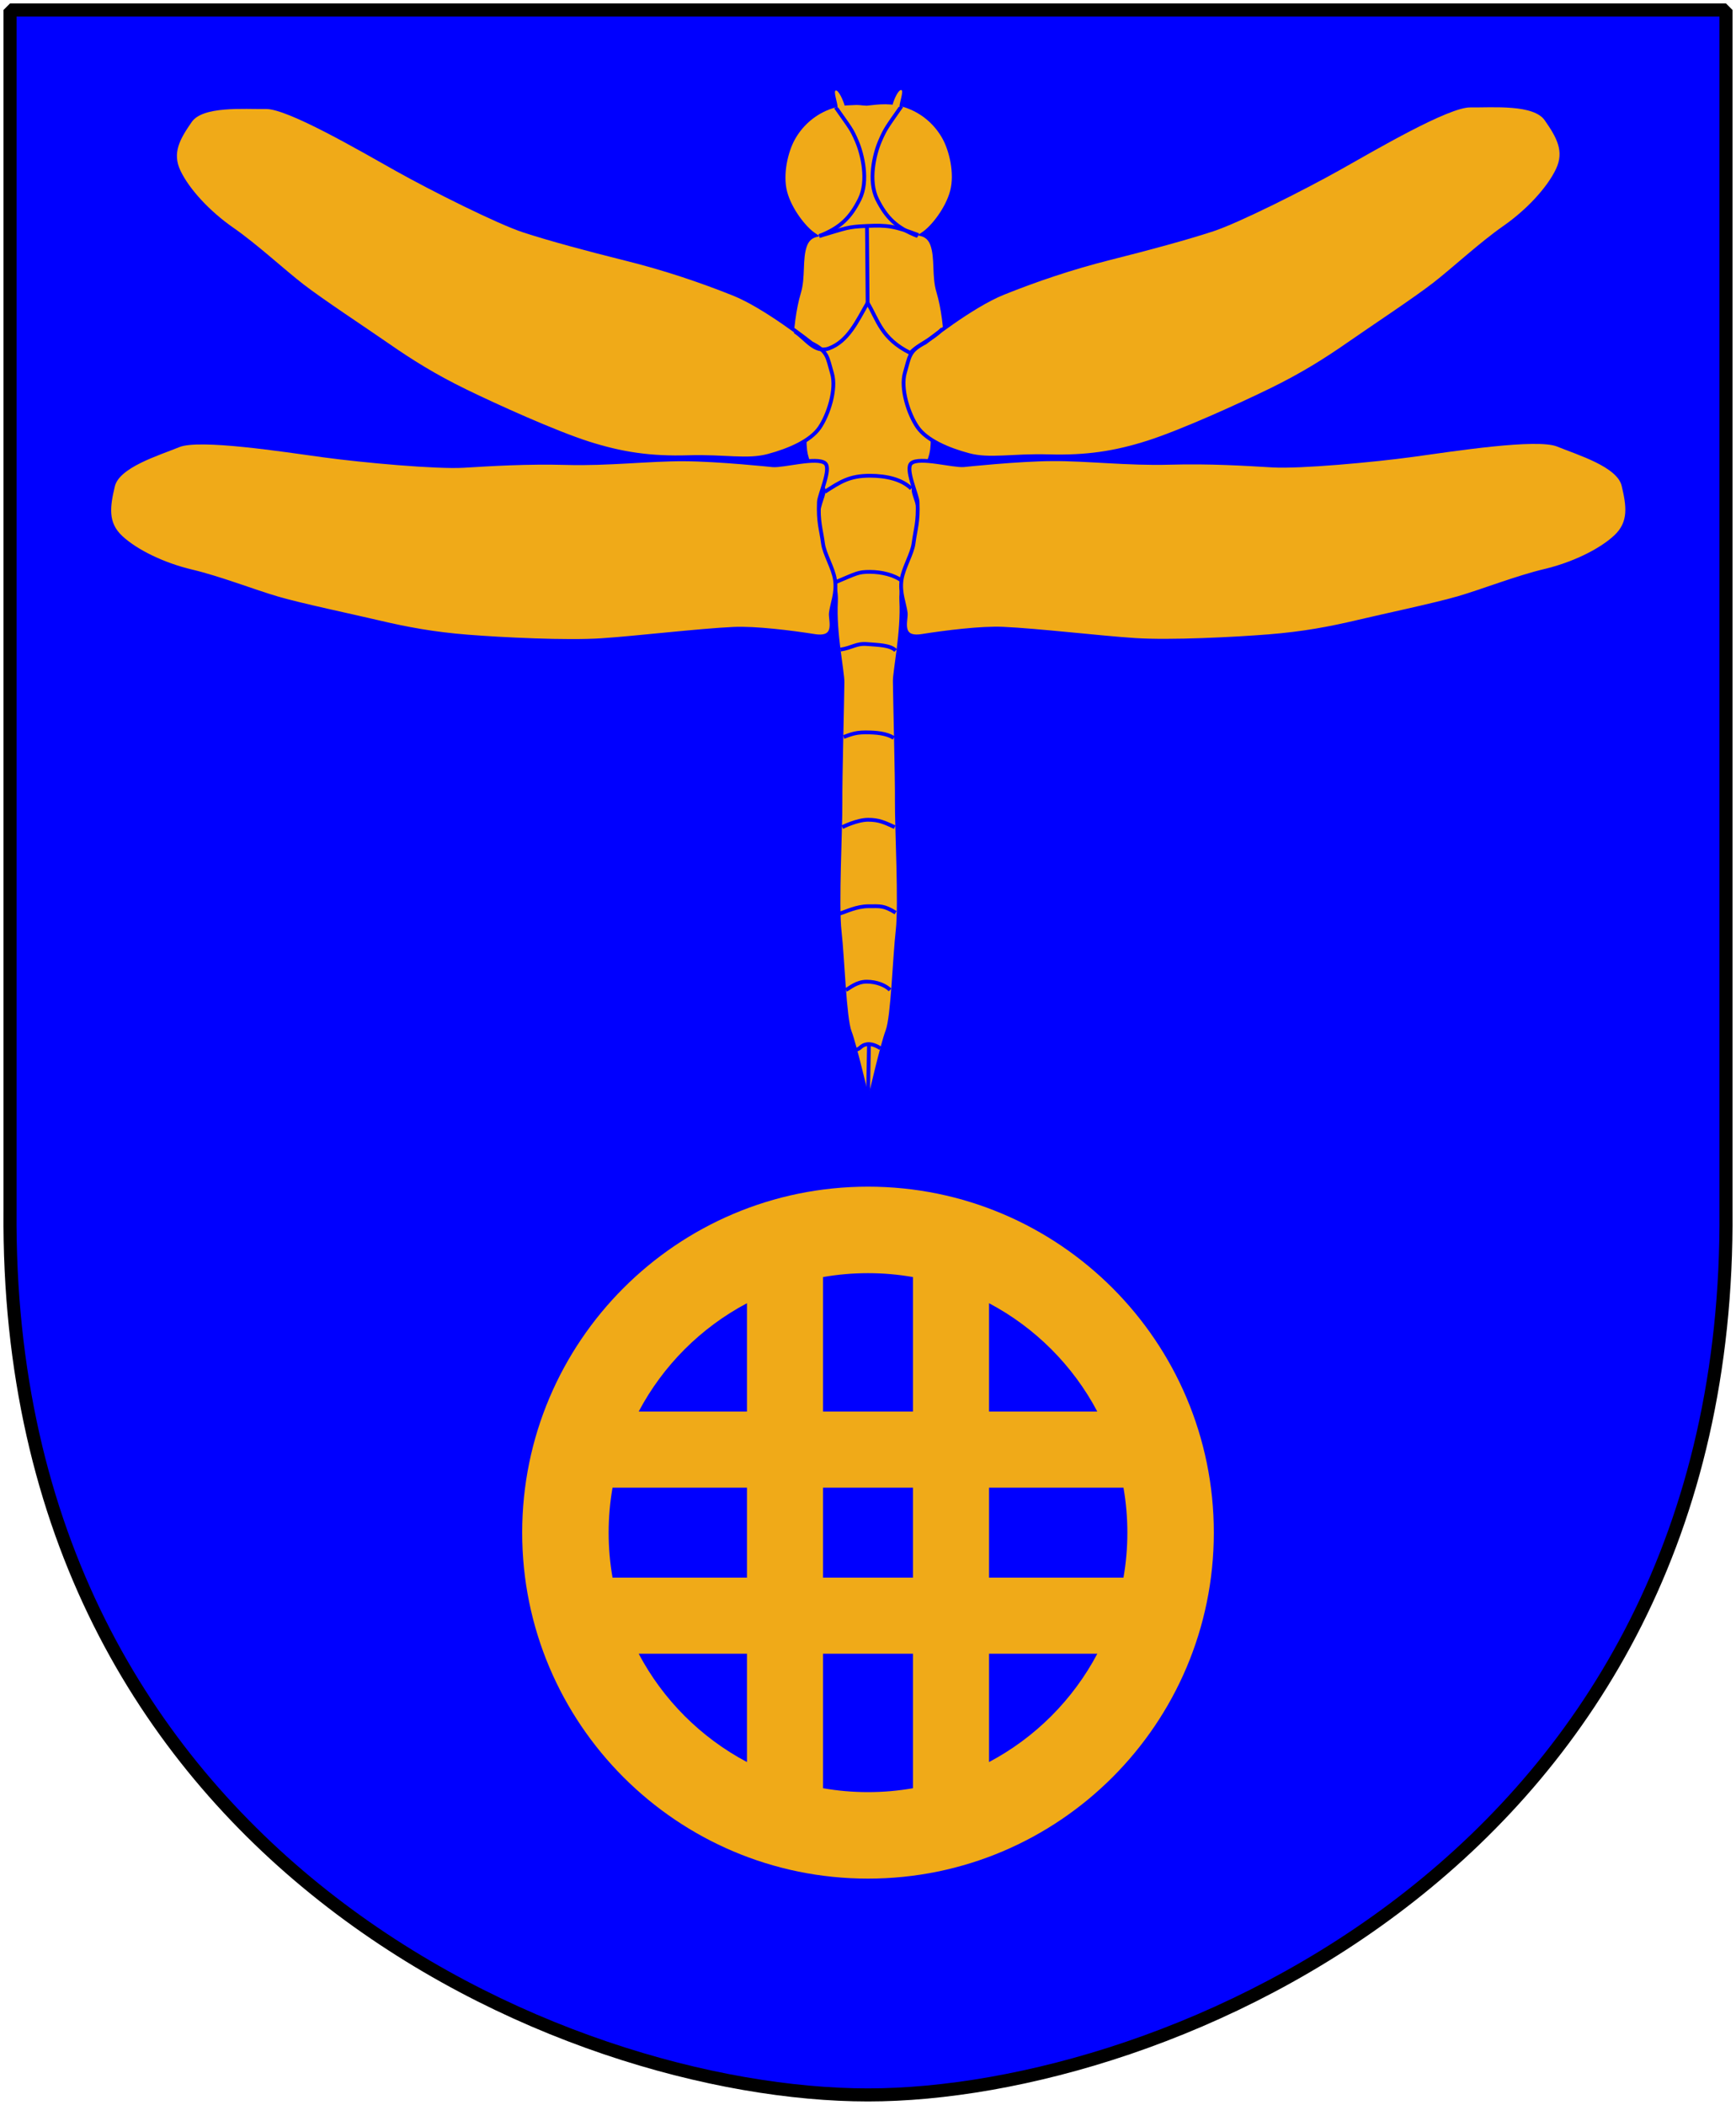 <?xml version="1.0" encoding="UTF-8" standalone="no"?>
<!-- Created with Inkscape (http://www.inkscape.org/) -->
<svg
   xmlns:dc="http://purl.org/dc/elements/1.1/"
   xmlns:cc="http://web.resource.org/cc/"
   xmlns:rdf="http://www.w3.org/1999/02/22-rdf-syntax-ns#"
   xmlns:svg="http://www.w3.org/2000/svg"
   xmlns="http://www.w3.org/2000/svg"
   version="1.0"
   width="251"
   height="304.2"
   id="svg4166">
  <defs
     id="defs4168" />
  <path
     d="M 249.551,1.44 L 1.45,1.44 L 1.45,174.936 C 0.682,268.657 81.739,302.756 125.5,302.756 C 168.494,302.756 250.318,268.657 249.551,174.936 L 249.551,1.44 z "
     style="color:black;fill:blue;fill-opacity:1;stroke:none"
     id="Shield" />
  <path
     d="M 125.5,171.495 C 97.9,171.495 75.5,193.895 75.5,221.495 C 75.5,249.095 97.9,271.495 125.5,271.495 C 153.1,271.495 175.5,249.095 175.5,221.495 C 175.5,193.895 153.1,171.495 125.5,171.495 z M 125.5,183.995 C 127.714,183.995 129.891,184.189 132,184.558 L 132,203.995 L 119,203.995 L 119,184.558 C 121.109,184.189 123.286,183.995 125.5,183.995 z M 108,188.339 L 108,203.995 L 92.344,203.995 C 95.87,197.332 101.337,191.865 108,188.339 z M 143,188.339 C 149.663,191.865 155.13,197.332 158.656,203.995 L 143,203.995 L 143,188.339 z M 88.563,214.995 L 108,214.995 L 108,227.995 L 88.563,227.995 C 88.194,225.886 88,223.71 88,221.495 C 88,219.281 88.194,217.104 88.563,214.995 z M 119,214.995 L 132,214.995 L 132,227.995 L 119,227.995 L 119,214.995 z M 143,214.995 L 162.438,214.995 C 162.806,217.104 163,219.281 163,221.495 C 163,223.71 162.806,225.886 162.438,227.995 L 143,227.995 L 143,214.995 z M 92.344,238.995 L 108,238.995 L 108,254.651 C 101.337,251.126 95.87,245.658 92.344,238.995 z M 119,238.995 L 132,238.995 L 132,258.433 C 129.891,258.801 127.714,258.995 125.5,258.995 C 123.286,258.995 121.109,258.801 119,258.433 L 119,238.995 z M 143,238.995 L 158.656,238.995 C 155.13,245.658 149.663,251.126 143,254.651 L 143,238.995 z "
     style="fill:#f0aa18;fill-opacity:1;fill-rule:evenodd;stroke:none;stroke-width:1.888;stroke-linecap:butt;stroke-miterlimit:4;stroke-opacity:1"
     id="Kvarnhjul" />
  <g
     transform="matrix(0.332,0,0,0.332,7.517,-19.468)"
     style="display:inline"
     id="Dragonfly">
    <path
       d="M 354.785,104.66 C 357.403,104.378 360.113,103.993 363.066,104.025 C 366.019,104.058 369.215,104.509 372.761,105.872 C 379.852,108.599 384.83,113.626 387.794,118.972 C 390.758,124.317 393.115,134.065 391.169,141.593 C 389.224,149.121 382.861,157.239 378.734,159.857 C 374.606,162.476 380.339,159.515 382.484,165.224 C 384.63,170.933 383.077,178.887 385.168,185.797 C 387.259,192.706 388.413,202.382 388.486,209.601 C 388.559,216.819 383.821,224.22 383.148,230.202 C 382.476,236.185 383.074,249.427 382.456,254.209 C 381.838,258.991 379.367,263.179 376.368,267.452 C 373.368,271.726 374.328,272.373 375.877,277.407 C 377.242,281.843 378.115,288.055 375.415,297.287 C 373.799,302.815 368.532,310.998 369.039,320.197 C 369.774,333.534 366.179,350.601 366.211,355.11 C 366.266,362.728 367.196,397.007 367.106,407.825 C 367.015,418.644 368.779,452.122 367.452,463.686 C 366.125,475.25 365.339,501.23 363.066,507.14 C 360.793,513.049 355.766,535.041 355.651,535.243 C 355.535,535.445 350.479,513.453 348.206,507.544 C 345.934,501.634 345.176,475.654 343.849,464.09 C 342.523,452.526 344.286,419.048 344.196,408.229 C 344.105,397.411 345.035,363.132 345.09,355.514 C 345.123,351.005 341.499,333.938 342.234,320.601 C 342.741,311.402 337.502,303.219 335.886,297.691 C 333.186,288.459 334.059,282.247 335.424,277.811 C 336.973,272.777 337.934,272.129 334.934,267.856 C 331.934,263.583 329.464,259.395 328.846,254.613 C 328.228,249.831 328.826,236.588 328.153,230.606 C 327.481,224.624 322.742,217.223 322.815,210.005 C 322.888,202.786 324.042,193.11 326.133,186.201 C 328.225,179.291 326.671,171.337 328.817,165.628 C 330.963,159.919 336.695,162.88 332.568,160.261 C 328.44,157.643 322.077,149.525 320.132,141.997 C 318.187,134.469 320.544,124.721 323.508,119.376 C 326.472,114.03 331.449,109.003 338.54,106.276 C 342.086,104.913 345.253,104.462 348.206,104.429 C 351.81,104.162 351.831,104.533 354.785,104.66 z "
       style="fill:#f0aa18;fill-opacity:1;fill-rule:evenodd;stroke:none;stroke-width:0.923px;stroke-linecap:butt;stroke-linejoin:miter;stroke-opacity:1"
       id="path3012" />
    <g
       transform="matrix(0.923,0,0,0.923,133.298,-51.72)"
       id="g5185">
      <path
         d="M 217.574,230.895 C 227.549,226.992 232.32,222.221 236.656,213.547 C 240.993,204.874 237.958,192.297 235.355,186.225 C 232.753,180.154 232.32,180.154 225.381,170.179"
         style="fill:none;fill-rule:evenodd;stroke:blue;stroke-width:1.792;stroke-linecap:butt;stroke-linejoin:miter;stroke-miterlimit:4;stroke-dasharray:none;stroke-opacity:1;display:inline"
         id="path5167" />
      <path
         d="M 263.992,230.895 C 254.017,226.992 249.247,222.221 244.91,213.547 C 240.573,204.874 243.609,192.297 246.211,186.225 C 248.813,180.154 249.464,179.611 256.403,169.637"
         style="fill:none;fill-rule:evenodd;stroke:blue;stroke-width:1.792;stroke-linecap:butt;stroke-linejoin:miter;stroke-miterlimit:4;stroke-dasharray:none;stroke-opacity:1;display:inline"
         id="path5169" />
      <path
         d="M 217.574,230.895 C 231.019,226.992 230.585,226.558 240.126,226.124 C 249.667,225.691 253.137,226.124 264.412,230.461"
         style="fill:none;fill-rule:evenodd;stroke:blue;stroke-width:1.792;stroke-linecap:butt;stroke-linejoin:miter;stroke-miterlimit:4;stroke-dasharray:none;stroke-opacity:1;display:inline"
         id="path5171" />
    </g>
    <path
       d="M 336.572,272.729 C 343.379,268.324 347.374,265.721 356.193,265.721 C 363.4,265.721 370.208,267.323 374.212,271.327"
       style="fill:none;fill-rule:evenodd;stroke:blue;stroke-width:1.655;stroke-linecap:butt;stroke-linejoin:miter;stroke-miterlimit:4;stroke-dasharray:none;stroke-opacity:1;display:inline"
       id="path5190" />
    <path
       d="M 340.976,312.171 C 350.587,308.167 350.987,307.566 356.193,307.566 C 361.398,307.566 366.804,308.968 370.007,311.37"
       style="fill:none;fill-rule:evenodd;stroke:blue;stroke-width:1.655;stroke-linecap:butt;stroke-linejoin:miter;stroke-miterlimit:4;stroke-dasharray:none;stroke-opacity:1;display:inline"
       id="path5192" />
    <path
       d="M 343.379,341.403 C 348.584,340.602 350.186,338.6 354.991,339 C 359.796,339.4 365.002,339.4 367.405,341.803"
       style="fill:none;fill-rule:evenodd;stroke:blue;stroke-width:1.655;stroke-linecap:butt;stroke-linejoin:miter;stroke-miterlimit:4;stroke-dasharray:none;stroke-opacity:1;display:inline"
       id="path5194" />
    <path
       d="M 344.78,379.444 C 347.183,378.643 349.385,377.441 354.19,377.441 C 358.996,377.441 363.4,377.842 366.604,379.844"
       style="fill:none;fill-rule:evenodd;stroke:blue;stroke-width:1.655;stroke-linecap:butt;stroke-linejoin:miter;stroke-miterlimit:4;stroke-dasharray:none;stroke-opacity:1;display:inline"
       id="path5196" />
    <path
       d="M 344.18,418.686 C 344.18,418.686 350.587,415.482 355.392,415.482 C 360.197,415.482 362.6,416.684 367.004,418.686"
       style="fill:none;fill-rule:evenodd;stroke:blue;stroke-width:1.655;stroke-linecap:butt;stroke-linejoin:miter;stroke-miterlimit:4;stroke-dasharray:none;stroke-opacity:1;display:inline"
       id="path5198" />
    <path
       d="M 342.978,456.326 C 345.781,455.525 350.386,453.123 355.592,453.123 C 360.798,453.123 362.199,452.722 367.405,455.926"
       style="fill:none;fill-rule:evenodd;stroke:blue;stroke-width:1.655;stroke-linecap:butt;stroke-linejoin:miter;stroke-miterlimit:4;stroke-dasharray:none;stroke-opacity:1;display:inline"
       id="path5200" />
    <path
       d="M 345.781,489.562 C 347.383,488.761 350.386,485.958 354.791,485.958 C 359.196,485.958 363,487.56 365.002,489.562"
       style="fill:none;fill-rule:evenodd;stroke:blue;stroke-width:1.655;stroke-linecap:butt;stroke-linejoin:miter;stroke-miterlimit:4;stroke-dasharray:none;stroke-opacity:1;display:inline"
       id="path5202" />
    <path
       d="M 350.186,515.59 C 352.188,515.189 352.188,513.588 354.991,513.187 C 357.794,512.787 360.798,514.989 360.798,514.989"
       style="fill:none;fill-rule:evenodd;stroke:blue;stroke-width:1.655;stroke-linecap:butt;stroke-linejoin:miter;stroke-miterlimit:4;stroke-dasharray:none;stroke-opacity:1;display:inline"
       id="path5204" />
    <path
       d="M 355.792,513.588 L 355.392,535.211"
       style="fill:none;fill-rule:evenodd;stroke:blue;stroke-width:1.655;stroke-linecap:butt;stroke-linejoin:miter;stroke-miterlimit:4;stroke-dasharray:none;stroke-opacity:1;display:inline"
       id="path5206" />
    <g
       transform="matrix(0.786,0.485,-0.485,0.786,250.37,-66.552)"
       style="fill:#e20909"
       id="g5417">
      <path
         d="M 327,215.109 C 327,215.109 345.215,194.292 359.093,185.618 C 372.971,176.944 388.584,168.271 405.931,160.464 C 423.279,152.658 439.759,144.851 451.034,138.78 C 462.31,132.708 490.066,111.891 504.812,99.748 C 519.557,87.605 549.915,61.584 560.324,59.849 C 570.732,58.114 589.814,52.91 596.753,59.849 C 603.692,66.788 608.897,72.859 606.294,82.401 C 603.692,91.942 595.886,104.085 586.345,113.626 C 576.804,123.167 566.395,137.045 558.589,145.719 C 550.782,154.393 533.435,170.873 523.894,180.414 C 514.353,189.955 504.812,198.629 491.801,208.17 C 478.79,217.711 453.637,235.058 438.891,242.865 C 424.146,250.671 411.135,255.008 393.788,257.61 C 376.44,260.212 366.899,264.549 356.491,263.682 C 346.082,262.814 335.674,260.212 330.469,255.008 C 325.265,249.804 319.194,238.528 320.061,230.721 C 320.928,222.915 320.061,220.313 327,215.109 z "
         transform="matrix(0.93,-0.367,0.367,0.93,-107.375,98.854)"
         style="fill:#f0aa18;fill-opacity:1;fill-rule:evenodd;stroke:blue;stroke-width:1.792;stroke-linecap:butt;stroke-linejoin:miter;stroke-miterlimit:4;stroke-dasharray:none;stroke-opacity:1;display:inline"
         id="path2188" />
      <path
         d="M 327,215.109 C 327,215.109 345.215,194.292 359.093,185.618 C 372.971,176.944 388.584,168.271 405.931,160.464 C 423.279,152.658 439.759,144.851 451.034,138.78 C 462.31,132.708 490.066,111.891 504.812,99.748 C 519.557,87.605 549.915,61.584 560.324,59.849 C 570.732,58.114 589.814,52.91 596.753,59.849 C 603.692,66.788 608.897,72.859 606.294,82.401 C 603.692,91.942 595.886,104.085 586.345,113.626 C 576.804,123.167 566.395,137.045 558.589,145.719 C 550.782,154.393 533.435,170.873 523.894,180.414 C 514.353,189.955 504.812,198.629 491.801,208.17 C 478.79,217.711 453.637,235.058 438.891,242.865 C 424.146,250.671 411.135,255.008 393.788,257.61 C 376.44,260.212 366.899,264.549 356.491,263.682 C 346.082,262.814 335.674,260.212 330.469,255.008 C 325.265,249.804 319.194,238.528 320.061,230.721 C 320.928,222.915 320.061,220.313 327,215.109 z "
         transform="matrix(-0.744,0.668,0.668,0.744,329.858,-171.187)"
         style="fill:#f0aa18;fill-opacity:1;fill-rule:evenodd;stroke:blue;stroke-width:1.792;stroke-linecap:butt;stroke-linejoin:miter;stroke-miterlimit:4;stroke-dasharray:none;stroke-opacity:1;display:inline"
         id="path4617" />
      <path
         d="M 244.842,265.851 C 244.842,265.851 221.759,276.925 207.789,285.451 C 193.819,293.976 178.523,306.194 161.727,315.928 C 145.268,325.466 131.532,335.216 121.054,342.58 C 110.576,349.944 79.535,365.441 62.075,373.188 C 44.614,380.935 7.754,396.429 1.543,404.959 C -4.669,413.489 -17.867,428.221 -14.769,437.533 C -11.672,446.844 -8.573,454.216 1.123,456.162 C 10.82,458.107 25.173,456.564 37.976,452.305 C 50.78,448.046 67.849,444.953 79.1,441.857 C 90.351,438.761 112.855,430.628 125.658,426.369 C 138.461,422.11 150.489,417.463 164.846,410.101 C 179.203,402.74 205.977,388.016 219.559,378.327 C 233.142,368.638 255.896,350.532 269.63,341.16 C 278.135,335.357 293.803,328.186 303.851,323.997 C 314.236,319.666 306.197,313.809 304.75,310.723 C 302.865,306.7 302.2,301.097 298.1,296.292 C 294.483,292.052 287.507,288.618 284.41,284.829 C 279.753,279.13 277.327,277.721 272.46,269.131 C 270.774,266.155 269.343,252.649 265.378,252.079 C 260.465,251.374 249.222,263.664 244.842,265.851 z "
         style="fill:#f0aa18;fill-opacity:1;fill-rule:evenodd;stroke:blue;stroke-width:1.792;stroke-linecap:butt;stroke-linejoin:miter;stroke-miterlimit:4;stroke-dasharray:none;stroke-opacity:1;display:inline"
         id="path4961" />
      <path
         d="M 321.471,218.523 C 321.471,218.523 341.709,202.842 355.587,194.169 C 369.465,185.495 387.239,177.288 403.463,166.628 C 419.361,156.182 434.23,148.266 445.506,142.195 C 456.781,136.123 484.537,115.306 499.283,103.163 C 514.028,91.019 544.386,64.998 554.795,63.263 C 565.203,61.529 584.285,56.324 591.224,63.263 C 598.163,70.202 603.368,76.274 600.766,85.815 C 598.163,95.356 590.357,107.5 580.816,117.041 C 571.275,126.582 560.866,140.46 553.06,149.134 C 545.254,157.807 527.906,174.287 518.365,183.828 C 508.824,193.37 499.283,202.043 486.272,211.584 C 473.262,221.126 448.108,238.473 433.362,246.279 C 418.617,254.086 392.239,266.325 377.71,274.409 C 368.713,279.415 355.286,290.214 347.041,297.322 C 338.519,304.669 336.881,294.858 334.769,292.183 C 332.016,288.696 327.304,285.592 324.843,279.775 C 322.672,274.642 322.725,266.867 320.723,262.401 C 317.713,255.685 317.54,252.885 312.038,244.688 C 310.131,241.847 298.696,234.521 299.962,230.72 C 301.531,226.011 317.555,221.461 321.471,218.523 z "
         style="fill:#f0aa18;fill-opacity:1;fill-rule:evenodd;stroke:blue;stroke-width:1.792;stroke-linecap:butt;stroke-linejoin:miter;stroke-miterlimit:4;stroke-dasharray:none;stroke-opacity:1"
         id="path3726" />
    </g>
    <path
       d="M 323.491,202.948 C 328.179,205.823 332.069,212.606 338.319,210.311 C 346.677,207.242 350.628,198.462 355.203,190.489 C 359.779,198.133 361.126,205.951 373.818,212.314 C 377.045,208.643 383.381,206.496 387.765,201.815"
       style="fill:none;fill-rule:evenodd;stroke:blue;stroke-width:1.655;stroke-linecap:butt;stroke-linejoin:miter;stroke-miterlimit:4;stroke-dasharray:none;stroke-opacity:1"
       id="path5394" />
    <path
       d="M 354.92,157.078 L 355.203,191.055"
       style="fill:none;fill-rule:evenodd;stroke:blue;stroke-width:1.655;stroke-linecap:butt;stroke-linejoin:miter;stroke-miterlimit:4;stroke-dasharray:none;stroke-opacity:1"
       id="path5396" />
    <g
       transform="matrix(0.923,0,0,0.923,83.099,-19.785)"
       id="g7413">
      <path
         d="M 280.661,135.67 C 280.661,133.502 278.493,127.864 279.794,127.647 C 281.095,127.43 283.264,132.201 284.131,135.237"
         style="fill:#f0aa18;fill-opacity:1;fill-rule:evenodd;stroke:none;stroke-width:1px;stroke-linecap:butt;stroke-linejoin:miter;stroke-opacity:1"
         id="path5410" />
      <path
         d="M 309.821,135.452 C 309.821,133.283 311.99,127.645 310.689,127.429 C 309.388,127.212 307.436,131.332 306.569,134.368"
         style="fill:#f0aa18;fill-opacity:1;fill-rule:evenodd;stroke:none;stroke-width:1px;stroke-linecap:butt;stroke-linejoin:miter;stroke-opacity:1"
         id="path5412" />
    </g>
  </g>
  <path
     d="M 249.551,1.44 L 1.45,1.44 L 1.45,174.936 C 0.682,268.657 81.739,302.756 125.5,302.756 C 168.494,302.756 250.318,268.657 249.551,174.936 L 249.551,1.44 z "
     style="fill:none;fill-opacity:0;stroke:black;stroke-width:1.888;stroke-linejoin:bevel"
     id="Frame" />
</svg>
